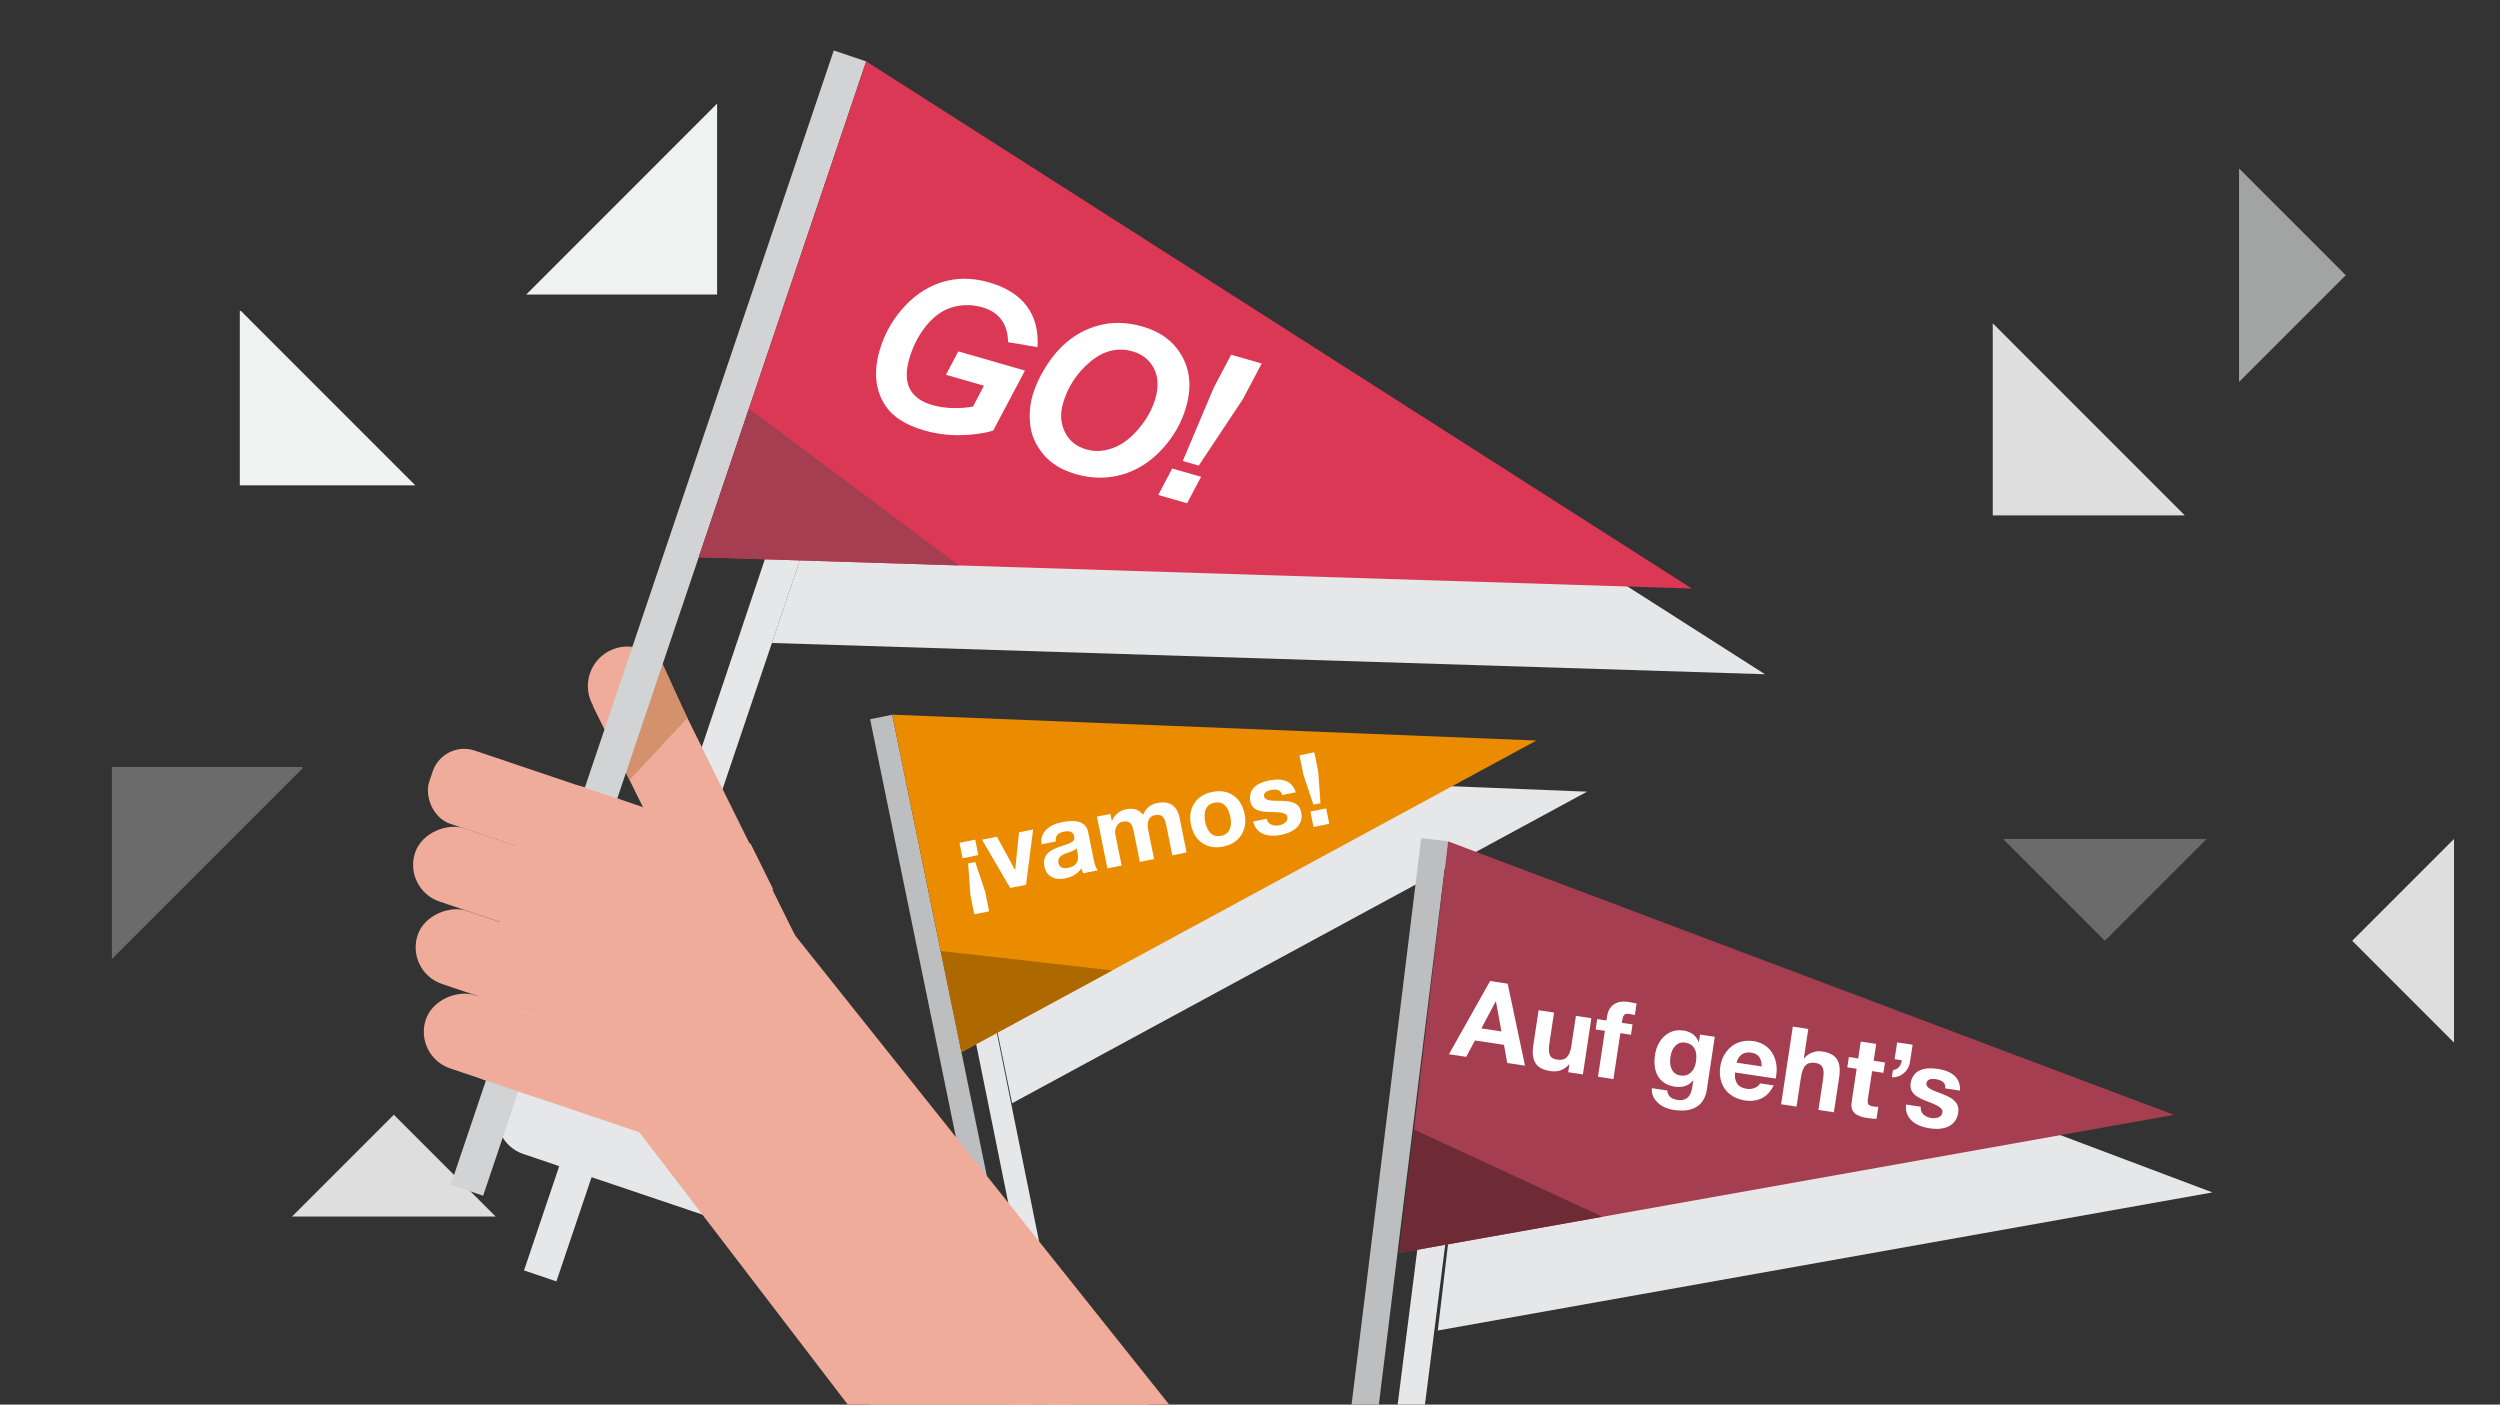 <?xml version="1.0" encoding="UTF-8"?><svg id="Layer_1" xmlns="http://www.w3.org/2000/svg" width="655" height="368" viewBox="0 0 655 368"><rect x="0" y="0" width="655" height="368" fill="#333333" stroke="none"/><polygon points="642.95 219.8 616.28 246.48 642.95 273.16 642.95 219.8" style="fill:#dfdede; fill-rule:evenodd;"/><polygon points="103.18 292.06 76.51 318.73 129.86 318.73 103.18 292.06" style="fill:#dfdede; fill-rule:evenodd;"/><polygon points="578.16 219.8 524.81 219.8 551.48 246.48 578.16 219.8" style="fill:#6b6b6b; fill-rule:evenodd;"/><polygon points="614.59 72.11 586.63 44.14 586.63 100.07 614.59 72.11" style="fill:#a2a3a3; fill-rule:evenodd;"/><polygon points="572.42 135.03 522.1 84.7 522.1 135.03 572.42 135.03" style="fill:#dfdede;"/><polygon points="79.32 200.95 29.31 200.95 29.31 251.27 79.32 201.26 79.32 200.95" style="fill:#6b6b6b;"/><polygon points="187.88 27.15 137.87 77.17 187.88 77.17 187.88 27.15" style="fill:#f0f1f1;"/><polygon points="62.83 81.46 62.83 127.16 108.81 127.16 63.12 81.46 62.83 81.46" style="fill:#f0f1f1;"/><g><g><polygon points="276.76 377.33 282.54 376.15 247.01 200.64 241.23 201.82 276.76 377.33" style="fill:#e6e7e8;"/><polygon points="415.8 207.42 247.01 200.64 265.17 289.05 415.8 207.42" style="fill:#e6e7e8;"/></g><g><rect x="247.82" y="185.81" width="5.9" height="197.94" transform="translate(-52.15 56.26) rotate(-11.6)" style="fill:#bcbec0;"/><polygon points="402.54 194.02 251.91 275.66 233.75 187.24 402.54 194.02" style="fill:#eb8c00;"/><polygon points="246.48 249.21 251.91 275.66 291.4 254.25 246.64 249.17 246.48 249.21" style="fill:#ae6800;"/></g><g><path d="m255.51,219.99l.81,4.04-4.12.83-.81-4.04,4.12-.83Zm0,5.85l2.63,7.89,1.01,5.04-3.89.78-1.01-5.04-.6-8.29,1.86-.38Z" style="fill:#fff;"/><path d="m261.2,219.23l4.73,8.69h.05s1-9.85,1-9.85l3.7-.75-1.86,14.5-4.15.83-7.38-12.64,3.91-.79Z" style="fill:#fff;"/><path d="m278.4,215.38c3.96-.78,6.2.11,6.71,2.67l1.45,7.19c.27,1.33.62,2.26,1.05,2.79l-3.78.76c-.22-.39-.4-.81-.53-1.26-.88,1.34-2.29,2.21-4.23,2.6-1.42.29-2.62.15-3.59-.4-.98-.55-1.59-1.46-1.85-2.74s-.05-2.28.6-3.13c.66-.88,2.03-1.63,4.11-2.25,1.47-.46,2.39-.85,2.74-1.17.35-.32.48-.72.38-1.21-.12-.61-.4-1.03-.83-1.25-.43-.22-1.07-.25-1.93-.08-.79.16-1.35.44-1.69.85-.34.41-.47.97-.39,1.7l-3.73.75c-.21-1.51.17-2.76,1.16-3.76.98-1,2.43-1.69,4.34-2.07Zm-1.07,10.71c.23,1.16,1.11,1.58,2.63,1.27,1.99-.42,2.79-1.65,2.4-3.68l-.29-1.44c-.24.36-.95.73-2.13,1.11-1.03.33-1.75.7-2.18,1.11-.43.41-.57.95-.44,1.63Z" style="fill:#fff;"/><path d="m295.05,212.03c1.98-.4,3.45.09,4.42,1.46.73-1.71,1.95-2.74,3.67-3.09s3.03-.16,4,.53c.97.7,1.61,1.8,1.91,3.3l1.83,9.11-3.73.75-1.58-7.85c-.24-1.19-.58-1.98-1.04-2.36-.45-.38-1.08-.49-1.88-.33-1.66.33-2.26,1.64-1.81,3.92l1.53,7.59-3.73.75-1.61-8.01c-.23-1.16-.57-1.91-1.03-2.25s-1.06-.44-1.83-.29c-.72.14-1.26.55-1.63,1.22-.37.67-.46,1.46-.27,2.39l1.59,7.9-3.73.75-2.73-13.57,3.52-.71.37,1.84h.05c.74-1.69,1.97-2.7,3.7-3.05Z" style="fill:#fff;"/><path d="m317.6,207.49c2.17-.44,4.02-.12,5.55.95,1.53,1.07,2.5,2.67,2.93,4.81.43,2.15.14,4.01-.89,5.57-1.02,1.56-2.6,2.56-4.71,2.98s-3.99.12-5.52-.95c-1.53-1.07-2.5-2.66-2.93-4.78-.44-2.19-.15-4.06.88-5.61,1.03-1.55,2.59-2.54,4.69-2.97Zm-1.84,7.83c.28,1.38.77,2.39,1.48,3.03.71.64,1.6.85,2.67.64s1.85-.77,2.25-1.65c.4-.88.46-2,.19-3.34-.28-1.4-.78-2.42-1.5-3.06-.72-.64-1.62-.85-2.71-.63s-1.78.75-2.19,1.62c-.41.87-.47,2-.19,3.4Z" style="fill:#fff;"/><path d="m332.62,204.47c1.82-.37,3.32-.28,4.49.24,1.17.53,1.96,1.49,2.37,2.88l-3.54.71c-.18-.64-.51-1.06-.99-1.26-.48-.2-1.12-.23-1.93-.06-.7.14-1.2.35-1.5.63-.3.28-.41.63-.32,1.05.06.31.23.55.5.72.27.16.65.28,1.15.34.5.06,1.03.09,1.62.08,1.76,0,3.03.09,3.8.3.77.21,1.37.53,1.79.95.42.43.71,1,.85,1.71.31,1.52-.01,2.8-.96,3.84-.95,1.04-2.38,1.75-4.28,2.13s-3.64.29-4.92-.35c-1.28-.63-2.09-1.68-2.42-3.15l3.54-.71c.14.7.52,1.2,1.15,1.5.63.3,1.35.37,2.17.2.7-.14,1.25-.41,1.65-.81.4-.4.55-.87.44-1.41-.07-.35-.27-.61-.61-.78-.33-.17-.78-.29-1.34-.36-.56-.07-1.41-.11-2.56-.11-.91,0-1.74-.08-2.48-.24-.74-.16-1.34-.44-1.8-.85-.46-.41-.75-.96-.9-1.66-.18-.89-.12-1.71.17-2.47.29-.75.85-1.39,1.67-1.91s1.88-.91,3.19-1.18Z" style="fill:#fff;"/><path d="m347.45,211.79l.81,4.04-4.12.83-.81-4.04,4.12-.83Zm-3.09-14.68l1.01,5.04.6,8.29-1.86.38-2.63-7.89-1.01-5.04,3.89-.78Z" style="fill:#fff;"/></g><g><polygon points="359.07 424.13 366.12 424.96 389.46 240.75 382.42 239.92 359.07 424.13" style="fill:#e6e7e8;"/><polygon points="579.65 312.41 389.46 240.75 376.71 348.59 579.65 312.41" style="fill:#e6e7e8;"/></g><g><polygon points="353.98 427.26 346.93 426.43 372.35 219.6 379.39 220.43 353.98 427.26" style="fill:#bcbec0;"/><polygon points="569.58 292.1 366.64 328.27 379.39 220.43 569.58 292.1" style="fill:#a43e50;"/><polygon points="370.46 296.01 366.64 328.27 419.85 318.79 370.66 296.03 370.46 296.01" style="fill:#6e2a35;"/></g><g><g><path d="m214.76,260.19l-9.33-12.38-8.76-20.71-9.36-14.42,58.8-174.15-8.49-2.87-58.68,174.76-1.39,3.16-5.12,15.17-.34-.12c-.39-.13-.78-.22-1.17-.3l-25.99-8.77c-5.27-1.78-11.04,1.08-12.82,6.35-1.78,5.27,1.08,11.04,6.35,12.82l1.51.51c-5.05-1.27-10.35,1.55-12.05,6.57-1.78,5.27,1.08,11.04,6.35,12.82l16.47,5.56h0s-9.32-3.14-9.32-3.14c-5.27-1.78-11.04,1.08-12.82,6.35h0c-1.78,5.27,1.08,11.04,6.35,12.82l9.32,3.15v.04s-.71-.24-.71-.24c-5.27-1.78-11.04,1.08-12.82,6.35h0c-1.78,5.27,1.08,11.04,6.35,12.82l8.7,2.94c.13.05.25.11.38.15l.34.12-9.22,27.3,8.49,2.87,7.77-23.03h0l1.44-4.27,31.69,10.7,60.18,71.28,63.03-11.24-87.66-110.55-7.46-8.42Zm-31.59-35.25l.94,1.89h0l3.51,7.09-6.71-2.28,2.26-6.7Z" style="fill:#e6e7e8;"/><polygon points="462.42 176.65 246.1 38.53 202.23 168.46 462.42 176.65" style="fill:#e6e7e8;"/></g><path d="m174.19,183.07c-1.83,5.42-7.71,8.33-13.13,6.5-2.34-.79-4.22-2.34-5.44-4.28-1.61-2.55-2.1-5.77-1.06-8.85,1.83-5.42,7.71-8.33,13.13-6.5,5.42,1.83,8.33,7.71,6.5,13.13Z" style="fill:#efac9a;"/><polygon points="174.21 176.23 212.14 252.82 184.32 243.51 155.37 185.04 174.21 176.23" style="fill:#efac9a;"/><polygon points="171.84 170.03 180.09 188.11 164.94 204.37 161.73 197.88 171.84 170.03" style="fill:#d4916d; fill-rule:evenodd;"/><polygon points="200.21 234.91 312.83 376.16 236.6 386.93 147.23 270.14 150.17 231.21 200.21 234.91" style="fill:#efac9a;"/><path d="m174.86,299.14l-47.87-16.16c-4.61-1.56-7.11-6.6-5.55-11.21l20.27-60.03c1.56-4.61,6.6-7.11,11.21-5.55l43.75,14.87,5.82,11.75-16.41,60.79c-1.56,4.61-6.6,7.11-11.21,5.55Z" style="fill:#efac9a;"/><rect x="168.05" y="6.4" width="8.96" height="313.67" transform="translate(61.28 -46.61) rotate(18.66)" style="fill:#d1d3d4;"/><polygon points="443.26 154.2 183.08 146 226.94 16.07 443.26 154.2" style="fill:#da3855;"/><rect x="111.42" y="202.57" width="57.71" height="20.23" rx="8.7" ry="8.7" transform="translate(75.4 -33.7) rotate(18.66)" style="fill:#efac9a;"/><rect x="124.7" y="204.65" width="20.23" height="55.01" rx="10.12" ry="10.12" transform="translate(-128.26 285.62) rotate(-71.34)" style="fill:#efac9a;"/><polygon points="196.2 107.13 183.08 146 251.29 148.15 196.44 107.21 196.2 107.13" style="fill:#a43e50;"/><rect x="122.65" y="228.2" width="20.23" height="49.25" rx="10.12" ry="10.12" transform="translate(-149.25 297.74) rotate(-71.34)" style="fill:#efac9a;"/><rect x="121.93" y="252.37" width="20.23" height="43.22" rx="10.12" ry="10.12" transform="translate(-169.78 311.45) rotate(-71.34)" style="fill:#efac9a;"/><g><path d="m251.09,92.07l17.45,5.02-8.32,15.72c-2.44.74-5.29,1.14-8.54,1.2-3.25.06-6.43-.35-9.54-1.24-4.82-1.39-8.21-3.54-10.15-6.46-2.65-3.99-3.17-8.81-1.54-14.47,1.09-3.8,2.89-7.21,5.4-10.26,3.01-3.67,6.52-6.17,10.51-7.52,4-1.35,8.25-1.37,12.75-.08,4.5,1.3,7.82,3.38,9.94,6.26,2.12,2.88,3.05,6.45,2.78,10.71l-7.72-1.3c-.02-2.39-.61-4.35-1.75-5.89-1.14-1.54-2.82-2.63-5.04-3.26-2.59-.74-5.16-.75-7.71-.03s-4.84,2.32-6.88,4.79c-2.03,2.47-3.53,5.37-4.49,8.7-.94,3.28-.9,5.92.14,7.92,1.04,2,2.99,3.41,5.87,4.24,1.72.49,3.56.76,5.5.79,1.95.03,3.68-.1,5.18-.4l2.86-5.46-9.95-2.86,3.23-6.13Z" style="fill:#fff;"/><path d="m270.52,103.65c.66-2.31,1.71-4.64,3.13-6.99,1.89-3.16,4.12-5.74,6.7-7.72,2.58-1.99,5.49-3.3,8.73-3.96,3.24-.65,6.66-.46,10.26.57,4.82,1.39,8.29,4.01,10.4,7.86,2.11,3.85,2.45,8.25,1.03,13.2-1.18,4.11-3.29,7.82-6.33,11.11-3.04,3.29-6.52,5.5-10.43,6.62-3.91,1.12-7.96,1.08-12.15-.12-3.64-1.05-6.45-2.75-8.44-5.11-1.99-2.36-3.15-4.9-3.48-7.64-.33-2.73-.13-5.34.58-7.83Zm7.97,2.12c-.77,2.68-.6,5.16.51,7.43,1.11,2.28,3,3.8,5.66,4.56,2.16.62,4.45.51,6.85-.35,2.41-.85,4.68-2.54,6.81-5.07,2.14-2.52,3.6-5.16,4.39-7.91.88-3.07.75-5.71-.4-7.93-1.15-2.22-3-3.7-5.55-4.43-3.92-1.13-7.63-.22-11.14,2.73-3.51,2.95-5.89,6.6-7.14,10.97Z" style="fill:#fff;"/><path d="m307.12,122.75l7.56,2.17-3.66,6.93-7.56-2.17,3.66-6.93Zm6.96-.76l-4.2-1.21,8.12-19.21,4.55-8.63,8.01,2.3-4.89,9.28-11.59,17.46Z" style="fill:#fff;"/></g></g><g><path d="m395.01,257.71l4.54,21.5-4.65-.7-.86-4.76-7.61-1.15-2.28,4.29-4.53-.68,10.79-19.18,4.59.69Zm-3.12,4.66l-3.78,7.07,5.27.8-1.44-7.85h-.06Z" style="fill:#fff;"/><path d="m407.16,265.29l-1.26,8.35c-.17,1.14-.12,2.05.14,2.73s.9,1.1,1.91,1.25c1.12.17,1.97-.04,2.56-.63.58-.59.99-1.62,1.21-3.08l1.17-7.75,4.05.61-2.22,14.73-3.85-.58.31-2.05h-.09c-1.25,1.47-2.89,2.06-4.9,1.75s-3.22-.99-3.9-2.09c-.68-1.1-.87-2.67-.56-4.7l1.38-9.15,4.05.61Z" style="fill:#fff;"/><path d="m426.67,262.49c.34.05,1.05.2,2.12.44l-.46,3.02c-.52-.14-1-.24-1.44-.3-.59-.09-1.02-.02-1.28.2s-.45.65-.54,1.27l-.13.86,2.79.42-.41,2.71-2.79-.42-1.81,12.03-4.05-.61,1.81-12.03-2.42-.37.41-2.71,2.42.37.16-1.08c.22-1.44.82-2.49,1.8-3.15.98-.66,2.25-.87,3.81-.63Z" style="fill:#fff;"/><path d="m441.03,269.99c2.03.31,3.38,1.32,4.03,3.03h.06s.3-1.96.3-1.96l3.85.58-2.08,13.82c-.32,2.13-1.23,3.64-2.71,4.55-1.49.9-3.45,1.17-5.88.8-1.86-.28-3.33-.96-4.4-2.03-1.07-1.08-1.54-2.3-1.41-3.68l4.02.61c.12,1.4,1.02,2.22,2.72,2.48,1.04.16,1.89-.03,2.55-.56.65-.53,1.07-1.37,1.24-2.51l.31-2.02h-.06c-.51.65-1.18,1.13-2.01,1.41-.83.28-1.75.35-2.76.2-1.98-.3-3.42-1.18-4.34-2.64-.92-1.46-1.2-3.37-.84-5.72.32-2.09,1.16-3.74,2.54-4.95,1.38-1.21,3.01-1.67,4.89-1.39Zm-3.37,6.89c-.21,1.39-.08,2.51.38,3.38.46.87,1.21,1.38,2.23,1.53s1.94-.09,2.68-.75c.74-.66,1.2-1.6,1.39-2.84.22-1.48.09-2.65-.39-3.5-.48-.85-1.29-1.36-2.41-1.53-1.04-.16-1.91.12-2.59.82-.68.7-1.11,1.66-1.29,2.88Z" style="fill:#fff;"/><path d="m459.39,272.76c1.39.21,2.57.72,3.56,1.53.99.81,1.69,1.87,2.13,3.19.43,1.32.53,2.78.29,4.37-.02.15-.07.4-.14.74l-10.63-1.6c-.14,1.18.03,2.15.51,2.89.48.74,1.32,1.2,2.52,1.39.74.11,1.45.03,2.12-.25s1.14-.67,1.39-1.18l3.56.54c-1.54,3.15-4.09,4.45-7.64,3.92-1.35-.22-2.55-.71-3.61-1.45-1.06-.74-1.85-1.77-2.35-3.08-.5-1.31-.63-2.76-.39-4.36.23-1.5.78-2.82,1.66-3.95.88-1.13,1.94-1.91,3.18-2.35,1.24-.43,2.53-.55,3.86-.35Zm2.17,6.65c-.02-1.13-.25-1.98-.69-2.55-.44-.57-1.13-.93-2.08-1.07s-1.81.01-2.46.49c-.65.47-1.1,1.19-1.34,2.14l6.58.99Z" style="fill:#fff;"/><path d="m473.77,269.59l-1.16,7.67h.09c.57-.68,1.28-1.18,2.12-1.5.84-.32,1.7-.41,2.58-.28,1.88.28,3.17.96,3.88,2.04.7,1.08.9,2.64.59,4.69l-1.39,9.21-4.05-.61,1.26-8.38c.18-1.2.12-2.12-.18-2.77-.3-.65-.93-1.04-1.88-1.19-1.08-.16-1.93.04-2.53.62-.6.58-1.02,1.62-1.24,3.12l-1.16,7.72-4.05-.61,3.07-20.35,4.05.61Z" style="fill:#fff;"/><path d="m491.57,273.5l-.67,4.42,2.96.45-.41,2.71-2.96-.45-1.1,7.3c-.1.68-.06,1.16.14,1.42.19.26.63.44,1.32.55.49.07.92.1,1.27.08l-.48,3.16c-.58,0-1.39-.06-2.42-.22-1.56-.24-2.68-.68-3.36-1.32-.68-.65-.92-1.63-.72-2.94l1.3-8.64-2.45-.37.41-2.71,2.45.37.67-4.42,4.05.61Z" style="fill:#fff;"/><path d="m501.1,273.72l-.68,4.53c-.18,1.2-.72,2.17-1.61,2.92-.89.75-1.94,1.11-3.14,1.09l.28-1.88c1.32-.23,2.09-1.07,2.31-2.54v-.06s-1.87-.28-1.87-.28l.66-4.39,4.05.61Z" style="fill:#fff;"/><path d="m507.72,280.05c1.98.3,3.46.93,4.45,1.9.99.97,1.44,2.23,1.34,3.79l-3.85-.58c.05-.71-.13-1.26-.54-1.64-.41-.38-1.05-.64-1.92-.77-.76-.11-1.34-.09-1.75.09-.4.17-.64.49-.71.94-.05.34.03.65.24.91.21.27.56.52,1.04.77.48.25,1.01.47,1.6.68,1.79.64,3.03,1.21,3.74,1.7.7.49,1.19,1.03,1.46,1.62.27.59.35,1.27.23,2.05-.25,1.65-1.04,2.83-2.38,3.53-1.34.7-3.05.9-5.12.58s-3.78-1.05-4.85-2.16c-1.07-1.11-1.5-2.47-1.3-4.07l3.85.58c-.11.76.09,1.41.61,1.94.52.54,1.23.87,2.12,1.01.76.11,1.42.04,1.97-.21.55-.26.88-.68.96-1.27.06-.38-.05-.72-.33-1.01-.28-.29-.68-.58-1.23-.86-.54-.28-1.39-.63-2.55-1.06-.92-.33-1.73-.72-2.42-1.15-.69-.43-1.19-.94-1.5-1.52-.31-.58-.41-1.25-.29-2.01.15-.97.51-1.78,1.08-2.43.57-.65,1.37-1.09,2.38-1.32s2.24-.23,3.66-.02Z" style="fill:#fff;"/></g></g></svg>